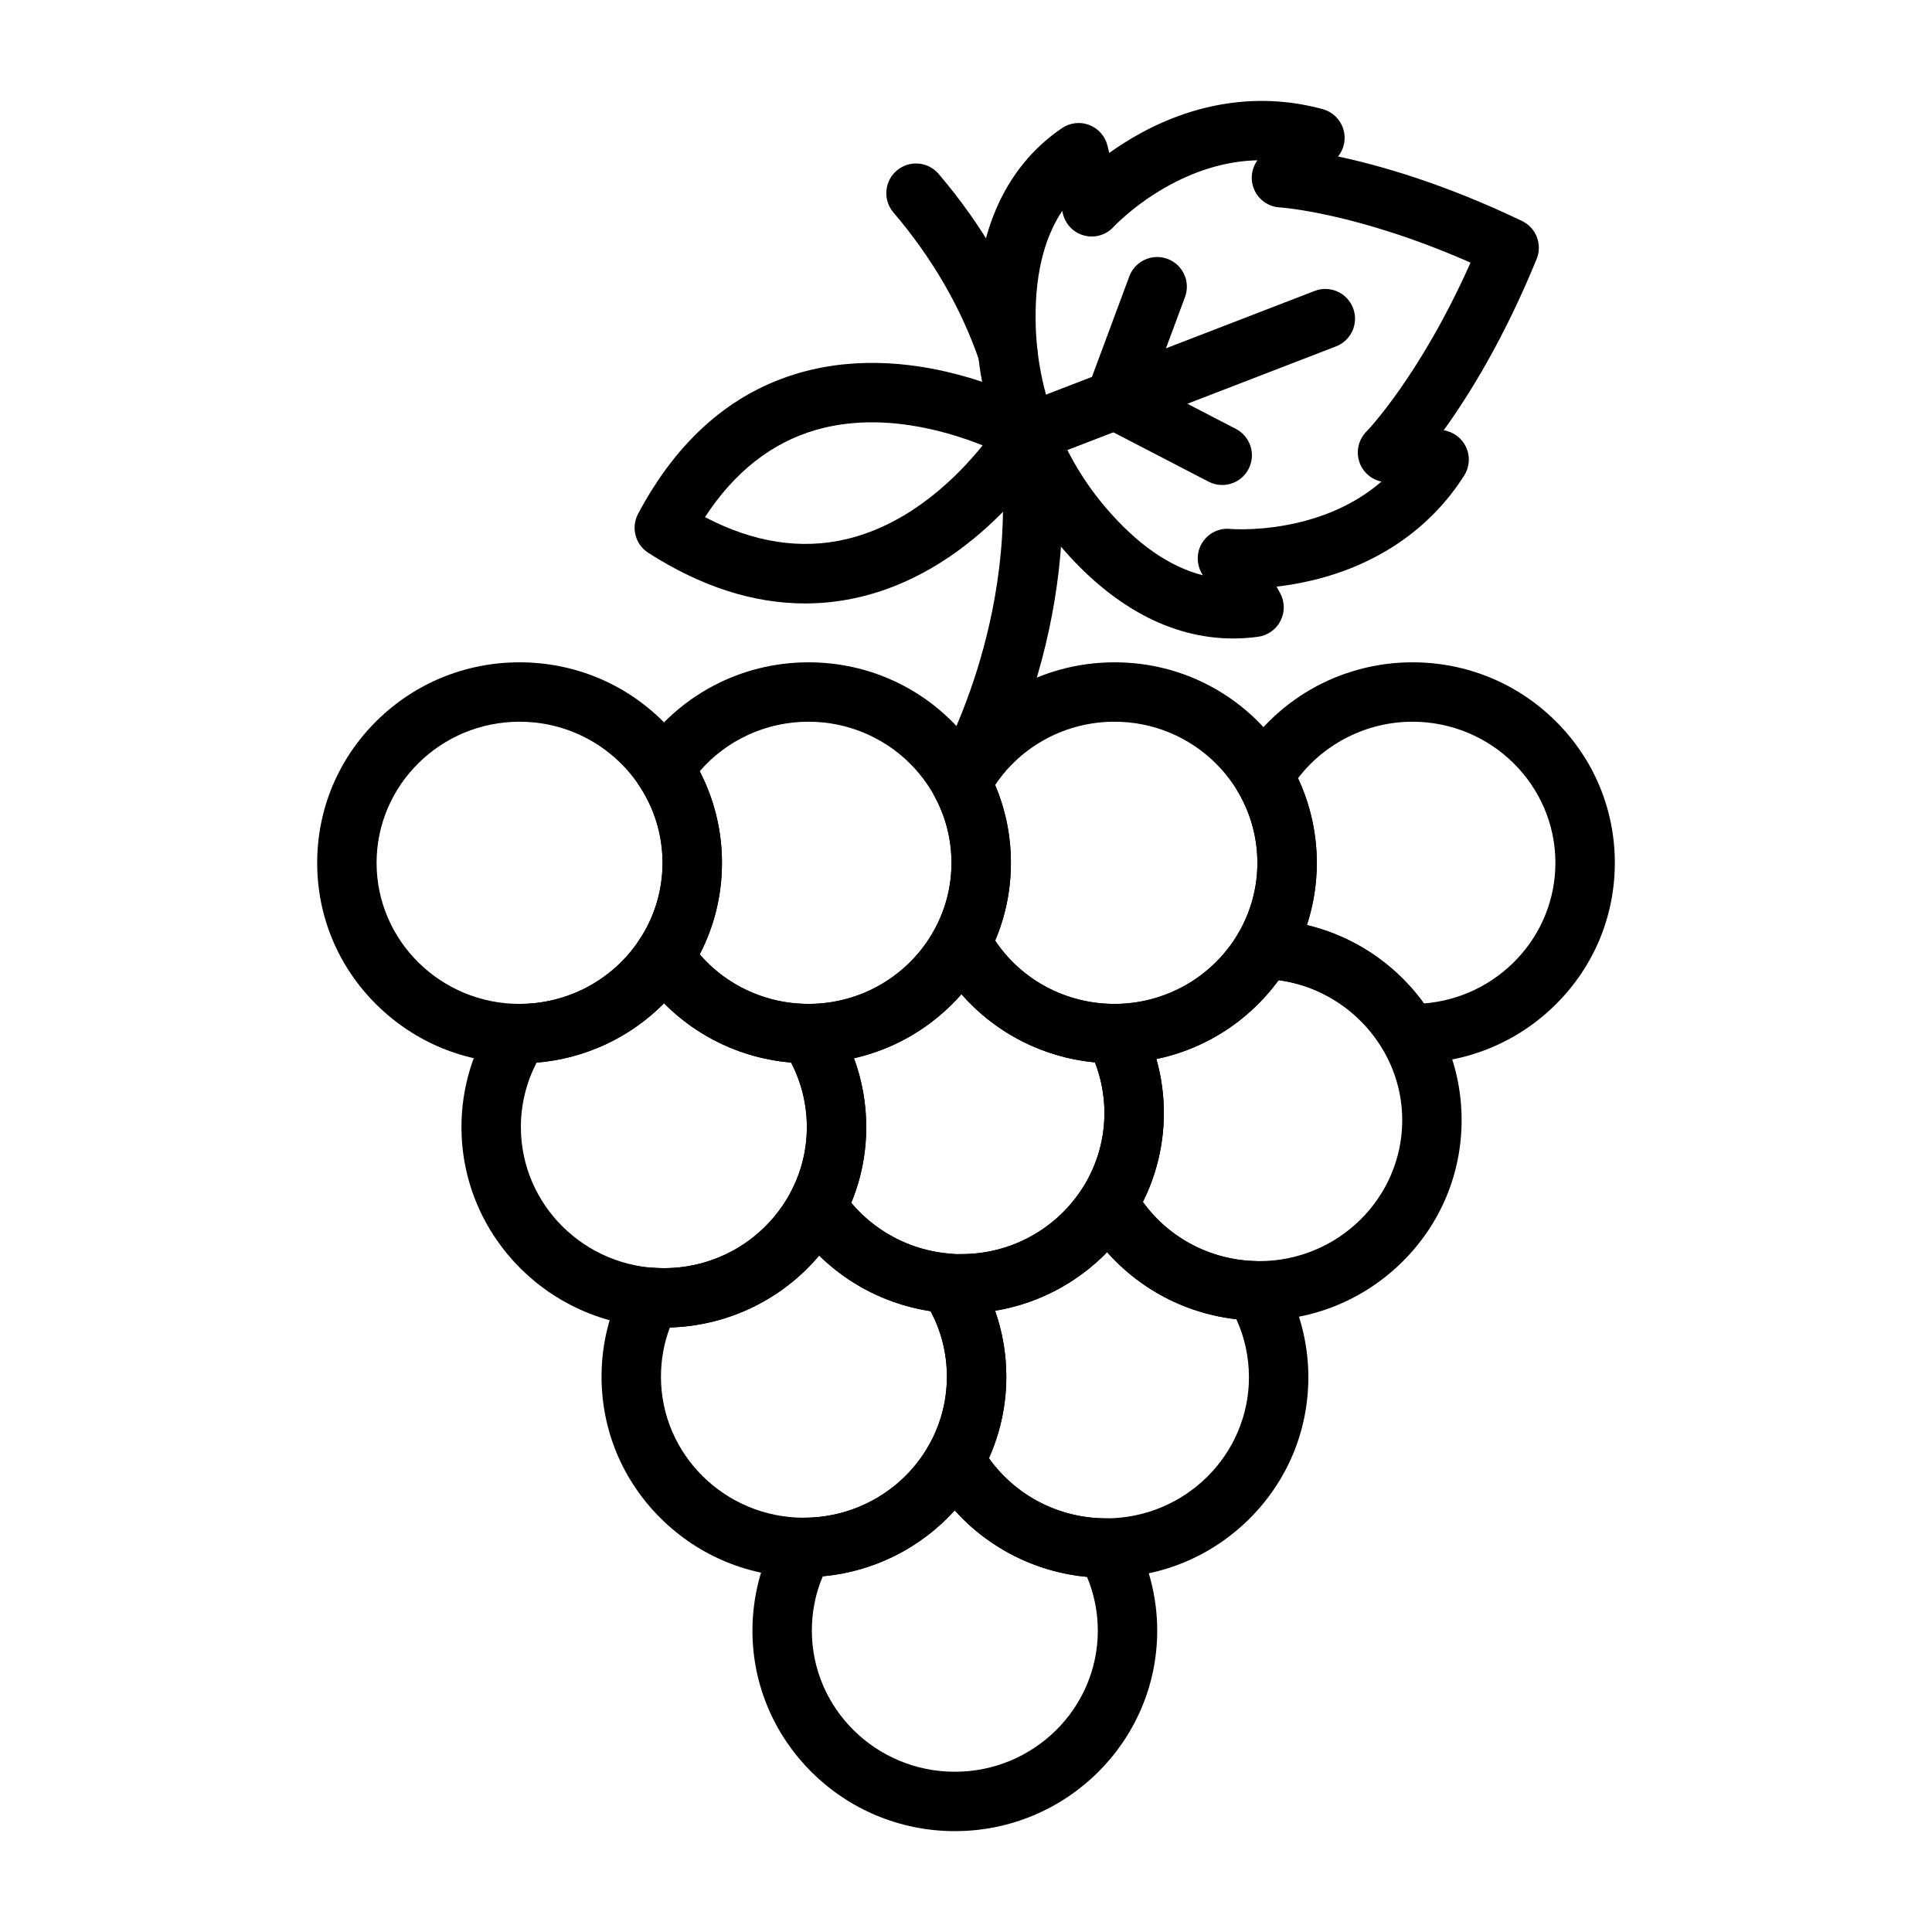 <?xml version="1.0" encoding="UTF-8"?>
<!-- The Best Svg Icon site in the world: iconSvg.co, Visit us! https://iconsvg.co -->
<svg fill="#000000" width="800px" height="800px" version="1.1" viewBox="144 144 512 512" xmlns="http://www.w3.org/2000/svg">
 <g>
  <path d="m281.69 425.79c-14.309 0-27.766-5.512-37.891-15.523-10.152-10.035-15.742-23.387-15.742-37.598 0-14.223 5.59-27.582 15.742-37.621 10.125-10.012 23.582-15.527 37.895-15.527s27.77 5.516 37.895 15.527c10.152 10.039 15.742 23.398 15.742 37.621 0 14.211-5.59 27.562-15.742 37.598-10.133 10.008-23.59 15.523-37.898 15.523zm0-90.527c-20.895 0-37.891 16.781-37.891 37.406 0 20.609 16.996 37.375 37.891 37.375 20.895 0 37.891-16.766 37.891-37.375 0-20.625-17-37.406-37.891-37.406z"/>
  <path d="m358.26 425.79c-18.105 0-34.875-8.965-44.855-23.984-1.758-2.641-1.754-6.078 0.004-8.723 4.039-6.062 6.172-13.121 6.172-20.414 0-7.312-2.133-14.379-6.172-20.441-1.758-2.641-1.758-6.078-0.004-8.723 9.984-15.02 26.75-23.984 44.855-23.984 14.312 0 27.77 5.516 37.895 15.527 10.152 10.039 15.742 23.398 15.742 37.621 0 14.211-5.59 27.562-15.742 37.598-10.125 10.008-23.582 15.523-37.895 15.523zm-28.848-28.891c7.172 8.305 17.648 13.145 28.848 13.145 20.895 0 37.891-16.766 37.891-37.375 0-20.625-16.996-37.406-37.891-37.406-11.203 0-21.676 4.84-28.848 13.145 3.883 7.465 5.91 15.75 5.91 24.262 0 8.496-2.027 16.77-5.91 24.23z"/>
  <path d="m439.36 425.79c-20 0-38.207-10.895-47.516-28.426-1.223-2.305-1.227-5.07-0.004-7.379 2.863-5.398 4.312-11.223 4.312-17.316 0-6.109-1.449-11.945-4.312-17.344-1.223-2.309-1.223-5.074 0.004-7.383 9.324-17.531 27.531-28.422 47.512-28.422 14.312 0 27.762 5.516 37.883 15.531 10.141 10.039 15.727 23.398 15.727 37.621 0 14.211-5.586 27.562-15.727 37.598-10.117 10.004-23.57 15.52-37.879 15.52zm-31.648-32.531c6.981 10.441 18.785 16.785 31.648 16.785 20.879 0 37.863-16.766 37.863-37.375 0-20.625-16.984-37.406-37.863-37.406-12.852 0-24.656 6.348-31.648 16.789 2.781 6.519 4.188 13.434 4.188 20.617 0 7.164-1.406 14.074-4.188 20.59z"/>
  <path d="m518.31 425.79h-1.102c-2.777 0-5.352-1.465-6.769-3.852-6.688-11.262-18.539-18.184-31.707-18.52-2.797-0.031-5.367-1.543-6.754-3.977-1.398-2.461-1.371-5.481 0.074-7.914 3.383-5.699 5.172-12.219 5.172-18.855 0-6.656-1.789-13.188-5.172-18.887-1.473-2.481-1.473-5.566 0.004-8.043 4.668-7.844 11.324-14.414 19.25-19 8.164-4.723 17.504-7.223 27.004-7.223 14.312 0 27.77 5.516 37.895 15.527 10.152 10.039 15.742 23.398 15.742 37.621 0 14.211-5.59 27.562-15.742 37.598-10.129 10.008-23.586 15.523-37.895 15.523zm-27.984-36.645c5.25 1.258 10.301 3.297 14.945 6.059 6.316 3.758 11.812 8.793 16.094 14.723 19.469-1.539 34.832-17.66 34.832-37.258 0-20.625-16.996-37.406-37.891-37.406-11.941 0-23.211 5.652-30.332 14.988 3.277 6.984 4.992 14.645 4.992 22.418 0 5.617-0.898 11.18-2.641 16.477z"/>
  <path d="m319.93 495.82c-29.574 0-53.637-23.844-53.637-53.148 0-10.344 3.019-20.398 8.73-29.078 1.457-2.211 3.926-3.547 6.574-3.547h0.086c12.629 0 24.336-6.152 31.426-16.488 1.395-2.457 4.008-3.984 6.844-3.984h0.027c2.836 0 5.449 1.527 6.844 3.984 7.094 10.336 18.797 16.488 31.426 16.488 2.648 0 5.121 1.332 6.574 3.547 5.711 8.68 8.73 18.734 8.73 29.078 0.012 29.309-24.051 53.148-53.625 53.148zm-33.723-70.211c-2.738 5.273-4.168 11.105-4.168 17.066 0 20.625 16.996 37.406 37.891 37.406 20.895 0 37.891-16.781 37.891-37.406 0-5.965-1.434-11.797-4.172-17.074-12.836-1.09-24.738-6.691-33.676-15.719-8.957 9.047-20.895 14.656-33.766 15.727z"/>
  <path d="m398.8 492.1c-18.145 0-34.93-9.004-44.895-24.086-1.59-2.402-1.738-5.481-0.387-8.027 2.863-5.398 4.312-11.223 4.312-17.316 0-7.262-2.121-14.312-6.129-20.383-0.852-1.285-1.305-2.797-1.305-4.34v-0.027c0-4.348 3.523-7.871 7.871-7.871 14.145 0 27.012-7.688 33.582-20.066 1.367-2.574 4.039-4.18 6.953-4.18 2.914 0 5.586 1.609 6.953 4.18 6.57 12.375 19.438 20.066 33.582 20.066 2.914 0 5.59 1.609 6.957 4.184 4.019 7.586 6.144 16.133 6.144 24.719-0.004 29.309-24.066 53.148-53.641 53.148zm-29.207-29.336c7.172 8.578 17.809 13.594 29.207 13.594 20.895 0 37.891-16.781 37.891-37.406 0-4.578-0.859-9.141-2.512-13.402-13.809-1.309-26.426-7.828-35.379-18.078-7.434 8.516-17.402 14.457-28.477 16.973 2.141 5.801 3.246 11.957 3.246 18.227 0.004 6.984-1.332 13.723-3.977 20.094z"/>
  <path d="m477.71 493.95c-19.449 0-37.406-10.465-46.859-27.312-1.41-2.512-1.336-5.59 0.191-8.031 3.691-5.894 5.641-12.688 5.641-19.648 0-6.023-1.492-12.02-4.312-17.344-1.293-2.441-1.215-5.379 0.211-7.746 1.426-2.367 3.984-3.812 6.746-3.812h0.027c13.391 0 25.918-7.094 32.688-18.516 1.453-2.449 4.109-3.922 6.957-3.856 14.039 0.332 27.188 6 37.027 15.957 9.879 9.996 15.316 23.203 15.316 37.191 0 14.211-5.59 27.562-15.742 37.598-10.125 10.004-23.578 15.52-37.891 15.52zm-30.832-31.426c7.055 9.766 18.52 15.684 30.836 15.684 20.895 0 37.891-16.766 37.891-37.375 0-18.742-14.355-34.57-32.777-37.074-4.379 6.004-9.996 11.074-16.469 14.82-4.945 2.863-10.324 4.91-15.91 6.074 1.309 4.644 1.98 9.469 1.98 14.305 0 8.211-1.91 16.266-5.551 23.566z"/>
  <path d="m357.05 561.96c-14.309 0-27.766-5.512-37.891-15.523-10.152-10.035-15.742-23.387-15.742-37.598 0-8.707 2.066-17.023 6.144-24.719 1.465-2.762 4.426-4.398 7.539-4.164 1.09 0.082 1.988 0.117 2.84 0.117 14.133 0 27-7.699 33.582-20.094 1.305-2.453 3.805-4.039 6.582-4.172 2.773-0.137 5.414 1.211 6.945 3.531 6.414 9.73 17.219 16.047 28.906 16.895 2.438 0.176 4.652 1.477 5.996 3.512 5.715 8.652 8.738 18.711 8.738 29.09 0 14.211-5.59 27.562-15.742 37.598-10.133 10.016-23.59 15.527-37.898 15.527zm-35.523-66.164c-1.57 4.152-2.367 8.523-2.367 13.043 0 20.609 16.996 37.375 37.891 37.375s37.891-16.766 37.891-37.375c0-6.098-1.484-12.035-4.324-17.371-6.82-1.043-13.441-3.398-19.352-6.906-3.684-2.188-7.106-4.824-10.164-7.824-9.738 11.582-24.059 18.609-39.574 19.059z"/>
  <path d="m437.12 562.12c-19.535 0-37.527-10.52-46.957-27.449-1.332-2.394-1.328-5.309 0.02-7.699 3.109-5.512 4.75-11.785 4.75-18.141 0-6.394-1.574-12.461-4.684-18.035-1.336-2.394-1.328-5.316 0.02-7.707 0.633-1.117 1.258-2.109 1.863-3.07 1.441-2.285 3.957-3.672 6.66-3.672 12.832 0 24.699-6.344 31.738-16.973 1.457-2.199 3.922-3.523 6.562-3.523h1.16c2.773 0 5.344 1.461 6.766 3.848 6.707 11.27 18.578 18.188 31.754 18.5 2.711 0.066 5.195 1.52 6.578 3.852 4.828 8.129 7.379 17.438 7.379 26.922 0 14.223-5.586 27.582-15.727 37.621-10.117 10.012-23.57 15.527-37.883 15.527zm-31.059-31.703c7.035 9.934 18.598 15.961 31.059 15.961 20.879 0 37.863-16.781 37.863-37.406 0-5.32-1.141-10.559-3.328-15.355-7.578-0.852-14.922-3.309-21.473-7.203-4.789-2.848-9.105-6.43-12.781-10.574-7.969 8.203-18.359 13.641-29.699 15.523 1.961 5.594 2.977 11.512 2.977 17.469 0 7.449-1.586 14.824-4.617 21.586z"/>
  <path d="m397.04 629.27c-29.574 0-53.637-23.844-53.637-53.148 0-9.047 2.344-18 6.773-25.891 1.395-2.481 4.019-4.019 6.863-4.019 13.746 0 26.445-7.371 33.141-19.238 1.395-2.473 4.016-4.004 6.856-4.004h0.016c2.844 0.004 5.465 1.547 6.856 4.031 6.684 11.953 19.395 19.375 33.184 19.375 2.844 0 5.469 1.535 6.863 4.016 4.394 7.82 6.719 16.719 6.719 25.727 0.004 29.312-24.055 53.152-53.633 53.152zm-34.992-67.543c-1.926 4.547-2.898 9.375-2.898 14.398 0 20.625 16.996 37.406 37.891 37.406s37.891-16.781 37.891-37.406c0-4.898-0.98-9.746-2.856-14.23-13.578-1.266-26.098-7.629-35.066-17.629-8.965 9.902-21.445 16.203-34.961 17.461z"/>
  <path d="m411.06 245.19c-3.277 0-6.332-2.059-7.449-5.332-4.812-14.117-12.5-27.426-22.848-39.555-2.82-3.309-2.426-8.277 0.879-11.098 3.309-2.82 8.277-2.426 11.098 0.879 11.641 13.648 20.309 28.684 25.77 44.688 1.402 4.113-0.793 8.59-4.91 9.992-0.84 0.289-1.695 0.426-2.539 0.426z"/>
  <path d="m398.79 359.51c-1.359 0-2.738-0.352-3.996-1.094-3.742-2.211-4.984-7.039-2.773-10.781 0.055-0.09 5.996-10.309 10.965-26.258 4.523-14.52 9.148-36.949 5.516-61.344-0.641-4.301 2.324-8.305 6.625-8.945s8.305 2.324 8.945 6.625c1.816 12.188 1.973 24.922 0.469 37.84-1.195 10.277-3.441 20.699-6.672 30.977-5.519 17.547-12.02 28.645-12.293 29.109-1.465 2.488-4.09 3.871-6.785 3.871z"/>
  <path d="m357.34 303.92c-13.707 0-27.625-4.488-41.543-13.418-3.445-2.211-4.621-6.691-2.707-10.309 10.395-19.633 24.809-32.219 42.84-37.402 31.844-9.152 62.992 8.539 64.305 9.297 1.82 1.051 3.141 2.785 3.676 4.816 0.531 2.031 0.23 4.191-0.836 6-0.762 1.289-19.012 31.656-51.102 39.289-4.844 1.152-9.727 1.727-14.633 1.727zm-26.512-22.871c12.887 6.727 25.469 8.684 37.5 5.824 17.043-4.055 29.555-16.723 36.078-24.844-9.82-3.938-27.297-8.984-44.219-4.082-11.715 3.398-21.566 11.152-29.359 23.102z"/>
  <path d="m470.76 313.2c-16.367 0-32.121-8.441-45.918-24.707-6.777-7.988-12.125-16.992-15.891-26.75-3.766-9.762-5.852-20.02-6.199-30.492-0.801-24.195 7.035-42.621 22.66-53.281 2.137-1.457 4.852-1.773 7.262-0.844 2.414 0.93 4.215 2.981 4.824 5.496l0.461 1.902c2.438-1.742 5.258-3.559 8.414-5.277 15.609-8.488 32.27-10.672 48.18-6.312 2.586 0.707 4.637 2.684 5.434 5.246 0.785 2.512 0.262 5.246-1.387 7.289 11.164 2.367 28.117 7.211 48.738 17.082 3.758 1.801 5.465 6.219 3.891 10.078-8.645 21.164-17.949 36.141-24.629 45.395 2.594 0.406 4.816 2.082 5.922 4.469 1.129 2.434 0.938 5.273-0.5 7.535-8.859 13.918-22.668 23.492-39.93 27.691-3.496 0.852-6.805 1.398-9.777 1.746l0.938 1.719c1.238 2.269 1.281 5.004 0.117 7.312-1.164 2.309-3.387 3.898-5.945 4.254-2.231 0.297-4.453 0.449-6.664 0.449zm-45.273-113.3c-5.074 7.66-7.426 17.977-6.996 30.828 0.578 17.402 7.098 34.301 18.363 47.582 8.316 9.805 16.988 15.871 25.895 18.137l-0.363-0.668c-1.398-2.566-1.285-5.695 0.332-8.129 1.613-2.43 4.41-3.766 7.312-3.477 0.332 0.027 8.676 0.676 18.828-1.879 8.363-2.102 15.465-5.676 21.238-10.668-2.715-0.566-4.949-2.527-5.848-5.18-0.957-2.828-0.234-5.953 1.867-8.07 0.137-0.141 14.164-14.633 27.59-44.773-30.195-13.309-50.32-14.621-50.535-14.637-2.981-0.156-5.606-1.984-6.793-4.723-1.117-2.566-0.77-5.523 0.859-7.766-7.629 0.18-15.293 2.305-22.898 6.363-9.223 4.922-14.961 10.996-15.207 11.258-1.953 2.164-4.926 3.051-7.754 2.336-2.832-0.715-5.016-2.961-5.703-5.797z"/>
  <path d="m416.3 266.78c-3.16 0-6.141-1.914-7.348-5.039-1.566-4.055 0.453-8.613 4.512-10.18l78.926-30.457c4.055-1.566 8.613 0.453 10.18 4.512 1.566 4.055-0.453 8.613-4.512 10.18l-78.926 30.457c-0.934 0.359-1.891 0.527-2.832 0.527z"/>
  <path d="m467.89 272.53c-1.219 0-2.457-0.285-3.617-0.887l-28.375-14.711c-3.531-1.828-5.141-6.004-3.754-9.73l11.137-29.961c1.516-4.074 6.047-6.152 10.121-4.637 4.074 1.516 6.152 6.047 4.637 10.121l-8.711 23.434 22.195 11.508c3.859 2 5.367 6.754 3.363 10.613-1.402 2.703-4.148 4.25-6.996 4.25z"/>
 </g>
</svg>